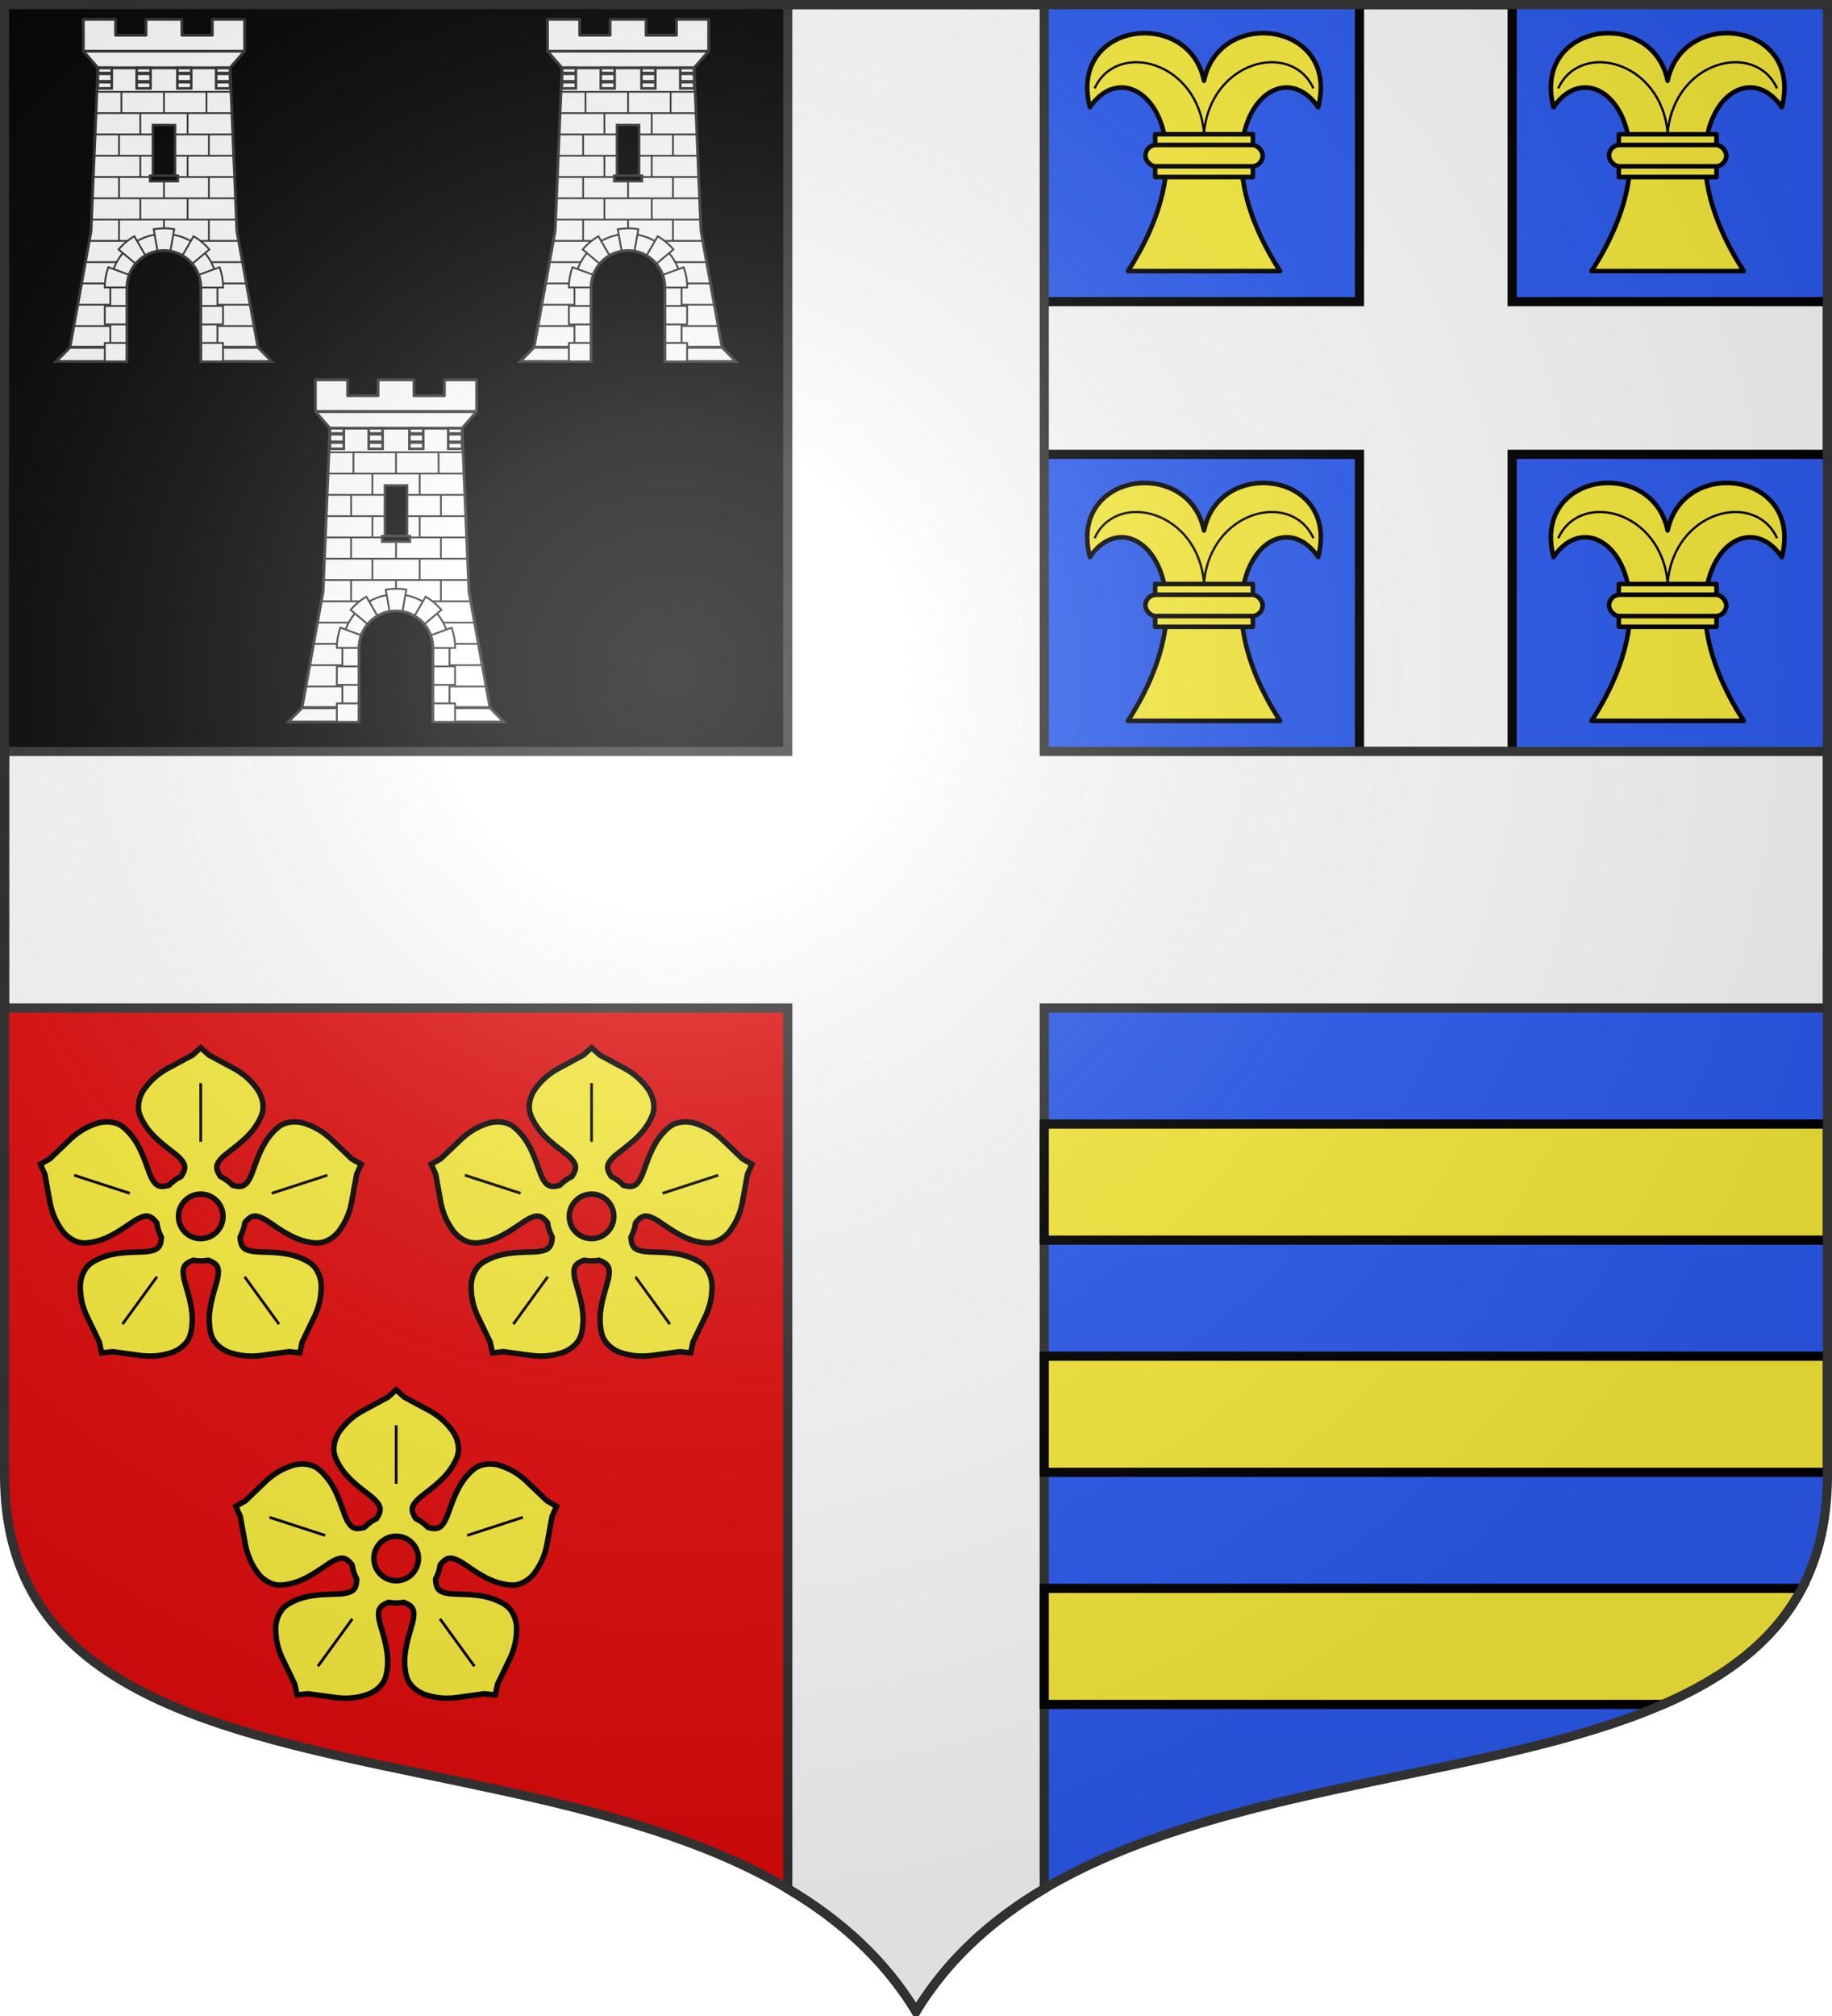 <?xml version="1.0" encoding="UTF-8" standalone="no"?>
<!-- Created with Inkscape (http://www.inkscape.org/) -->
<svg
   xmlns:dc="http://purl.org/dc/elements/1.1/"
   xmlns:cc="http://creativecommons.org/ns#"
   xmlns:rdf="http://www.w3.org/1999/02/22-rdf-syntax-ns#"
   xmlns:svg="http://www.w3.org/2000/svg"
   xmlns="http://www.w3.org/2000/svg"
   xmlns:xlink="http://www.w3.org/1999/xlink"
   xmlns:sodipodi="http://sodipodi.sourceforge.net/DTD/sodipodi-0.dtd"
   xmlns:inkscape="http://www.inkscape.org/namespaces/inkscape"
   width="600"
   height="660"
   id="svg2383"
   sodipodi:version="0.32"
   inkscape:version="0.46"
   version="1.0"
   sodipodi:docname="Blason_gironcourt_sur_vraine-A.svg"
   inkscape:output_extension="org.inkscape.output.svg.inkscape">
  <defs
     id="defs2385">
    <clipPath
       id="shield_cut">
      <path
         d="M -298.5,-298.5 L -298.5,183 C -298.5,312.055 -66.86,248.948 0,358.5 C 66.86,248.948 298.5,312.055 298.5,183 L 298.5,-298.5 L -298.5,-298.5 z"
         id="shield" />
    </clipPath>
    <radialGradient
       r="405"
       cy="-80"
       cx="-80"
       gradientUnits="userSpaceOnUse"
       id="Gradient1">
      <stop
         id="stop2521"
         offset="0"
         style="stop-color:#fff;stop-opacity:0.31" />
      <stop
         id="stop2523"
         offset="0.19"
         style="stop-color:#fff;stop-opacity:0.25" />
      <stop
         id="stop2525"
         offset="0.6"
         style="stop-color:#6b6b6b;stop-opacity:0.125" />
      <stop
         id="stop2527"
         offset="1"
         style="stop-color:#000;stop-opacity:0.125" />
    </radialGradient>
    <g
       id="s-4">
      <g
         id="c-6">
        <path
           transform="matrix(0.951,0.309,-0.309,0.951,0,-1)"
           d="M 0,0 L 0,1 L 0.5,1 L 0,0 z"
           id="t-0" />
        <use
           height="540"
           width="810"
           y="0"
           x="0"
           id="use2144-7"
           transform="scale(-1,1)"
           xlink:href="#t-0" />
      </g>
      <g
         id="g18336">
        <use
           height="540"
           width="810"
           y="0"
           x="0"
           id="use2147-7"
           transform="matrix(0.309,0.951,-0.951,0.309,0,0)"
           xlink:href="#c-6" />
        <use
           height="540"
           width="810"
           y="0"
           x="0"
           id="use2149-7"
           transform="matrix(-0.809,0.588,-0.588,-0.809,0,0)"
           xlink:href="#c-6" />
      </g>
      <use
         height="540"
         width="810"
         y="0"
         x="0"
         id="use18340"
         transform="scale(-1,1)"
         xlink:href="#a-1" />
    </g>
    <g
       id="s-5">
      <g
         id="c-1">
        <path
           id="t-7"
           transform="matrix(0.951,0.309,-0.309,0.951,0,-1)"
           d="M 0,0 L 0,1 L 0.5,1 L 0,0 z" />
        <use
           xlink:href="#t-7"
           height="540"
           width="810"
           y="0"
           x="0"
           id="use2144-1"
           transform="scale(-1,1)" />
      </g>
      <g
         id="a-1">
        <use
           xlink:href="#c-1"
           height="540"
           width="810"
           y="0"
           x="0"
           id="use2147-5"
           transform="matrix(0.309,0.951,-0.951,0.309,0,0)" />
        <use
           xlink:href="#c-1"
           height="540"
           width="810"
           y="0"
           x="0"
           id="use2149-2"
           transform="matrix(-0.809,0.588,-0.588,-0.809,0,0)" />
      </g>
      <use
         xlink:href="#a-1"
         height="540"
         width="810"
         y="0"
         x="0"
         id="use2151-7"
         transform="scale(-1,1)" />
    </g>
    <g
       id="f">
      <rect
         id="rect1964"
         style="fill:#28166f"
         y="-30"
         x="-50"
         height="60"
         width="100" />
      <g
         id="g1966"
         style="fill:#ffffff"
         transform="translate(0,-20)">
        <path
           id="path1968"
           d="M -1.212,27.818 C -1.212,22.175 -2.091,20.471 -4.542,13.98 C -5.709,10.888 -5.024,7.103 -2.858,3.601 C -2.082,2.346 -1.114,1.214 0,0 C 1.114,1.214 2.082,2.346 2.858,3.601 C 5.024,7.103 5.709,10.888 4.542,13.98 C 2.091,20.471 1.212,22.175 1.212,27.818 L -1.212,27.818 z" />
        <path
           id="rwi"
           d="M 2.922,27.672 C 2.922,21.721 5.239,17.829 8.501,16.66 C 9.949,16.141 11.808,16.387 13.519,18.107 C 15.638,20.236 16.255,26.1 10.036,27.228 C 10.694,26.272 10.655,24.147 9.322,23.441 C 8.331,22.916 7.209,23.188 6.646,23.564 C 5.822,24.116 4.917,25.67 4.967,27.672 L 2.922,27.672 z" />
        <path
           id="path1971"
           d="M 1.777,30.183 C 1.79,32.191 2.795,33.518 4.516,34.257 C 4.295,34.955 3.257,36.378 1.831,36.281 C 1.55,37.787 1.282,38.632 0,40 C -1.282,38.632 -1.55,37.787 -1.831,36.281 C -3.257,36.378 -4.295,34.955 -4.516,34.257 C -2.795,33.518 -1.79,32.191 -1.777,30.183 L 1.777,30.183 z" />
        <use
           xlink:href="#rwi"
           height="400"
           width="800"
           y="0"
           x="0"
           id="use1973"
           transform="scale(-1,1)" />
        <rect
           id="rect1975"
           y="27.331"
           x="-7.923"
           height="3.218"
           width="15.846" />
      </g>
    </g>
    <g
       id="s">
      <g
         id="c">
        <path
           id="t"
           d="M 0,0 L 0,1 L 0.5,1 L 0,0 z "
           transform="matrix(0.951,0.309,-0.309,0.951,0,-1)" />
        <use
           xlink:href="#t"
           transform="scale(-1,1)"
           id="use2144"
           x="0"
           y="0"
           width="810"
           height="540" />
      </g>
      <g
         id="a">
        <use
           xlink:href="#c"
           transform="matrix(0.309,0.951,-0.951,0.309,0,0)"
           id="use2147"
           x="0"
           y="0"
           width="810"
           height="540" />
        <use
           xlink:href="#c"
           transform="matrix(-0.809,0.588,-0.588,-0.809,0,0)"
           id="use2149"
           x="0"
           y="0"
           width="810"
           height="540" />
      </g>
      <use
         xlink:href="#a"
         transform="scale(-1,1)"
         id="use2151"
         x="0"
         y="0"
         width="810"
         height="540" />
    </g>
  </defs>
  <sodipodi:namedview
     id="base"
     pagecolor="#ffffff"
     bordercolor="#666666"
     borderopacity="1.0"
     inkscape:pageopacity="0.0"
     inkscape:pageshadow="2"
     inkscape:zoom="1.1621212"
     inkscape:cx="300"
     inkscape:cy="330"
     inkscape:document-units="px"
     inkscape:current-layer="layer1"
     showgrid="false"
     showborder="true"
     inkscape:showpageshadow="true"
     inkscape:window-width="1280"
     inkscape:window-height="977"
     inkscape:window-x="-4"
     inkscape:window-y="-4"
     inkscape:object-nodes="true"
     objecttolerance="9"
     inkscape:object-paths="false" />
  <g
     inkscape:label="Fond écu"
     inkscape:groupmode="layer"
     id="layer1"
     transform="translate(0,-392.362)">
    <use
       id="use2532"
       xlink:href="#shield"
       style="fill:#000000"
       x="0"
       y="0"
       width="744.094"
       height="1052.362"
       transform="translate(300,692.362)" />
    <g
       id="layer3"
       inkscape:label="Meubles"
       transform="translate(300,692.362)" />
    <g
       id="layer2"
       inkscape:label="Reflet final"
       transform="translate(300,692.362)" />
    <g
       id="g2561"
       inkscape:label="Contour final"
       transform="translate(300,692.362)" />
    <path
       style="fill:#e20909"
       d="M 1.5,680.362 L 1.5,875.362 C 1.5,1004.417 233.14,941.31 300,1050.862 L 300,680.362 L 1.5,680.362 z"
       id="path2815" />
    <path
       style="opacity:1;fill:#2b5df2;fill-opacity:1;fill-rule:nonzero;stroke:none;stroke-width:1;stroke-linecap:butt;stroke-linejoin:round;stroke-miterlimit:4;stroke-dasharray:none;stroke-opacity:1"
       d="M 300 1.5 L 300 288 L 300 658.5 C 366.86 548.948 598.5 612.055 598.5 483 L 598.5 288 L 598.5 1.5 L 300 1.5 z "
       transform="translate(0,392.362)"
       id="rect2817" />
    <path
       style="fill:#ffffff;fill-opacity:1;fill-rule:nonzero;stroke:#000000;stroke-width:3;stroke-linecap:butt;stroke-linejoin:miter;stroke-miterlimit:4;stroke-dashoffset:0;stroke-opacity:1.0"
       d="M 445.25 1.5 L 445.25 98.75 L 326 98.75 L 326 148.75 L 445.25 148.75 L 445.25 246 L 495.25 246 L 495.25 148.75 L 598.5 148.75 L 598.5 98.75 L 495.25 98.75 L 495.25 1.5 L 445.25 1.5 z "
       transform="translate(0,392.362)"
       id="rect4562" />
    <path
       style="fill:#ffffff;fill-opacity:1;fill-rule:nonzero;stroke:#313131;stroke-width:3;stroke-linecap:butt;stroke-linejoin:miter;stroke-miterlimit:4;stroke-dashoffset:0;stroke-opacity:1"
       d="M 258 1.5 L 258 246 L 1.5 246 L 1.5 288 L 1.5 330 L 258 330 L 258 618.344 C 275.022 628.431 289.533 641.35 300 658.5 C 310.467 641.35 324.978 628.431 342 618.344 L 342 330 L 598.5 330 L 598.5 246 L 342 246 L 342 1.5 L 258 1.5 z "
       transform="translate(0,392.362)"
       id="rect3430" />
    <use
       transform="translate(2.743,149.439)"
       id="use7625"
       x="0"
       y="0"
       width="744.094"
       height="1052.362"
       xlink:href="#g7489" />
    <use
       transform="translate(-97.972,-153.418)"
       id="use7636"
       x="0"
       y="0"
       width="744.094"
       height="1052.362"
       xlink:href="#g7489" />
    <use
       transform="translate(-623.686,-119.133)"
       id="use7638"
       x="0"
       y="0"
       width="744.094"
       height="1052.362"
       xlink:href="#g7489" />
    <use
       transform="translate(-306.543,-104.847)"
       id="use7640"
       x="0"
       y="0"
       width="744.094"
       height="1052.362"
       xlink:href="#g7489" />
    <path
       style="opacity:1;fill:#fcef3c;fill-opacity:1;fill-rule:nonzero;stroke:#000000;stroke-width:3;stroke-linecap:butt;stroke-linejoin:miter;stroke-miterlimit:4;stroke-dasharray:none;stroke-dashoffset:0;stroke-opacity:1.0"
       d="M 342 368 L 342 406 L 598.5 406 L 598.5 368 L 342 368 z M 342 444 L 342 482 L 598.5 482 L 598.5 444 L 342 444 z M 342 520 L 342 558 L 544.625 558 C 564.86 549.205 580.998 537.421 590.156 520 L 342 520 z "
       transform="translate(0,392.362)"
       id="rect4546" />
  </g>
  <g
     inkscape:groupmode="layer"
     id="layer6"
     inkscape:label="Meubles">
    <g
       transform="matrix(0.909,0,0,0.72,-595.186,1205.557)"
       id="g11674"
       style="fill:#ffffff">
      <g
         id="g11676"
         inkscape:label="Fond écu"
         style="display:inline" />
      <g
         id="g11678"
         inkscape:label="Meubles">
        <g
           transform="matrix(1.48,0,0,1.48,1254.404,56.058)"
           id="g3566"
           style="stroke:#000000;stroke-width:2.293;stroke-miterlimit:4;stroke-dasharray:none;stroke-opacity:1" />
        <g
           transform="matrix(1.48,0,0,1.48,1254.404,88.937)"
           id="g3578"
           style="stroke:#000000;stroke-width:2.293;stroke-miterlimit:4;stroke-dasharray:none;stroke-opacity:1" />
      </g>
      <g
         id="g11707"
         inkscape:label="Reflet final" />
      <g
         id="g11709"
         inkscape:label="Contour final" />
    </g>
    <g
       transform="translate(-242.233,1111.361)"
       inkscape:label="Meubles"
       id="g13704" />
    <g
       transform="matrix(0.792,0,0,0.792,640.484,767.3)"
       id="g3199"
       style="fill:#000000;stroke:#313131">
      <g
         transform="translate(-446.848,-77.75)"
         id="g2836" />
    </g>
    <rect
       style="fill:#000000;fill-opacity:1;stroke:#313131;stroke-width:3;stroke-miterlimit:4;stroke-dasharray:none;stroke-opacity:1"
       id="rect18271"
       width="0"
       height="0"
       x="259.834"
       y="1697.507" />
    <g
       style="fill:#000000;stroke:#313131"
       id="g17444"
       transform="matrix(0.792,0,0,0.792,1397.154,2094.145)">
      <g
         id="g17446"
         transform="translate(-446.848,-77.75)" />
    </g>
    <g
       id="g5342"
       transform="matrix(1.8,0,0,1.8,76.323,453.364)">
      <path
         id="path7547"
         d="M 29.681,0.903 L 28.2,2.243 L 24.244,4.371 C 21.991,5.506 20.486,6.866 19.234,8.681 C 18.639,9.661 18.337,10.699 18.334,11.737 C 18.332,12.775 18.83,13.814 19.434,14.803 C 20.876,17.161 23.051,18.662 25.053,20.249 C 25.508,20.61 25.917,21.001 26.253,21.421 C 27.061,22.431 26.834,23.198 26.106,24.321 C 25.272,24.733 24.517,25.283 23.875,25.943 C 22.583,26.287 21.782,26.263 21.072,25.184 C 20.776,24.734 20.531,24.225 20.328,23.681 C 19.437,21.286 18.682,18.755 16.884,16.656 C 16.131,15.776 15.298,14.981 14.309,14.662 C 13.321,14.343 12.241,14.311 11.125,14.574 C 9.012,15.204 7.253,16.214 5.478,18.006 L 2.231,21.112 L 0.5,22.106 L 1.316,23.928 L 2.119,28.349 C 2.501,30.843 3.33,32.692 4.669,34.443 C 5.417,35.312 6.31,35.92 7.297,36.243 C 8.284,36.566 9.427,36.415 10.553,36.146 C 13.241,35.504 15.34,33.898 17.469,32.484 C 17.952,32.163 18.45,31.896 18.953,31.706 C 20.161,31.25 20.821,31.701 21.663,32.737 C 21.796,33.674 22.09,34.557 22.516,35.362 C 22.444,36.699 22.178,37.454 20.931,37.796 C 20.412,37.939 19.852,38.016 19.272,38.04 C 16.718,38.148 14.077,38.083 11.525,39.143 C 10.455,39.588 9.443,40.136 8.834,40.978 C 8.226,41.819 7.86,42.835 7.766,43.978 C 7.712,46.181 8.128,48.167 9.284,50.409 L 11.234,54.456 L 11.647,56.412 L 13.631,56.196 L 18.084,56.799 C 20.574,57.206 22.59,56.991 24.669,56.259 C 25.726,55.816 26.582,55.154 27.194,54.315 C 27.806,53.476 28.014,52.345 28.106,51.19 C 28.326,48.435 27.449,45.942 26.762,43.481 C 26.607,42.922 26.503,42.365 26.478,41.828 C 26.418,40.536 27.055,40.049 28.303,39.568 C 28.751,39.645 29.212,39.687 29.681,39.687 C 30.151,39.687 30.612,39.645 31.059,39.568 C 32.308,40.049 32.945,40.536 32.884,41.828 C 32.859,42.365 32.756,42.922 32.6,43.481 C 31.913,45.942 31.036,48.435 31.256,51.19 C 31.348,52.345 31.557,53.476 32.169,54.315 C 32.781,55.154 33.636,55.816 34.694,56.259 C 36.773,56.991 38.789,57.206 41.278,56.799 L 45.731,56.196 L 47.716,56.412 L 48.128,54.456 L 50.078,50.409 C 51.234,48.167 51.651,46.181 51.597,43.978 C 51.502,42.835 51.137,41.819 50.528,40.978 C 49.92,40.136 48.907,39.588 47.837,39.143 C 45.285,38.083 42.644,38.148 40.091,38.04 C 39.511,38.016 38.95,37.939 38.431,37.796 C 37.184,37.454 36.918,36.699 36.847,35.362 C 37.272,34.557 37.567,33.674 37.7,32.737 C 38.542,31.701 39.201,31.25 40.409,31.706 C 40.913,31.896 41.41,32.163 41.894,32.484 C 44.023,33.898 46.121,35.504 48.809,36.146 C 49.936,36.415 51.079,36.566 52.066,36.243 C 53.053,35.92 53.946,35.312 54.694,34.443 C 56.033,32.692 56.861,30.843 57.244,28.349 L 58.047,23.928 L 58.862,22.106 L 57.131,21.112 L 53.884,18.006 C 52.11,16.214 50.35,15.204 48.237,14.574 C 47.122,14.311 46.041,14.343 45.053,14.662 C 44.065,14.981 43.231,15.776 42.478,16.656 C 40.681,18.755 39.926,21.286 39.034,23.681 C 38.832,24.225 38.586,24.734 38.291,25.184 C 37.581,26.263 36.779,26.287 35.487,25.943 C 34.845,25.283 34.091,24.733 33.256,24.321 C 32.529,23.198 32.302,22.431 33.109,21.421 C 33.446,21.001 33.855,20.61 34.309,20.249 C 36.312,18.662 38.487,17.161 39.928,14.803 C 40.532,13.814 41.03,12.775 41.028,11.737 C 41.026,10.699 40.723,9.661 40.128,8.681 C 38.877,6.866 37.372,5.506 35.119,4.371 L 31.163,2.243 L 29.681,0.903 z M 29.681,27.537 C 31.917,27.537 33.731,29.351 33.731,31.587 C 33.731,33.823 31.917,35.637 29.681,35.637 C 27.446,35.637 25.631,33.823 25.631,31.587 C 25.631,29.351 27.446,27.537 29.681,27.537 z"
         style="fill:#fcef3c;fill-opacity:1;fill-rule:evenodd;stroke:#000000;stroke-width:1;stroke-linecap:butt;stroke-linejoin:miter;stroke-miterlimit:4;stroke-dasharray:none;stroke-opacity:1" />
      <path
         d="M 29.681,18.011 C 29.681,7.35 29.681,7.35 29.681,7.35"
         style="fill:none;fill-opacity:1;fill-rule:evenodd;stroke:#000000;stroke-width:0.5;stroke-linecap:butt;stroke-linejoin:miter;stroke-miterlimit:4;stroke-dasharray:none;stroke-opacity:1"
         id="path11048" />
      <path
         id="path11052"
         style="fill:none;fill-opacity:1;fill-rule:evenodd;stroke:#000000;stroke-width:0.5;stroke-linecap:butt;stroke-linejoin:miter;stroke-miterlimit:4;stroke-dasharray:none;stroke-opacity:1"
         d="M 16.771,27.392 C 6.632,24.098 6.632,24.098 6.632,24.098" />
      <path
         d="M 21.703,42.571 C 15.436,51.196 15.436,51.196 15.436,51.196"
         style="fill:none;fill-opacity:1;fill-rule:evenodd;stroke:#000000;stroke-width:0.5;stroke-linecap:butt;stroke-linejoin:miter;stroke-miterlimit:4;stroke-dasharray:none;stroke-opacity:1"
         id="path11054" />
      <path
         id="path11058"
         style="fill:none;fill-opacity:1;fill-rule:evenodd;stroke:#000000;stroke-width:0.5;stroke-linecap:butt;stroke-linejoin:miter;stroke-miterlimit:4;stroke-dasharray:none;stroke-opacity:1"
         d="M 37.66,42.571 C 43.926,51.196 43.926,51.196 43.926,51.196" />
      <path
         d="M 42.592,27.392 C 52.731,24.098 52.731,24.098 52.731,24.098"
         style="fill:none;fill-opacity:1;fill-rule:evenodd;stroke:#000000;stroke-width:0.5;stroke-linecap:butt;stroke-linejoin:miter;stroke-miterlimit:4;stroke-dasharray:none;stroke-opacity:1"
         id="path11062" />
    </g>
    <use
       x="0"
       y="0"
       xlink:href="#g5342"
       id="use4508"
       transform="translate(64,-112)"
       width="600"
       height="660" />
    <use
       x="0"
       y="0"
       xlink:href="#g5342"
       id="use4510"
       transform="translate(-64,-112)"
       width="600"
       height="660" />
    <g
       style="opacity:1"
       id="g7920"
       transform="matrix(0.5,0,0,0.5,161.798,-96.852)">
      <path
         sodipodi:nodetypes="cccccccc"
         id="path7201"
         d="M 425.872,215.422 C 403.736,215.617 382.245,232.607 390.309,263.922 C 417.745,223.8 472.992,282.08 415.216,371.204 L 465.059,371.204 L 514.903,371.204 C 457.127,282.08 512.405,223.8 539.841,263.922 C 554.178,208.251 475.059,197.838 465.059,246.579 C 460.684,225.255 443.089,215.271 425.872,215.422 z"
         style="opacity:1;fill:#fcef3c;fill-opacity:1;fill-rule:nonzero;stroke:#000000;stroke-width:3;stroke-linecap:butt;stroke-linejoin:round;stroke-miterlimit:4;stroke-dasharray:none;stroke-opacity:1" />
      <path
         sodipodi:nodetypes="cc"
         id="path7206"
         d="M 393.406,251.589 C 407.671,220.065 461.006,233.308 465.059,280.924"
         style="opacity:1;fill:none;fill-opacity:1;fill-rule:nonzero;stroke:#000000;stroke-width:1.5;stroke-linecap:butt;stroke-linejoin:round;stroke-miterlimit:4;stroke-dasharray:none;stroke-opacity:1" />
      <path
         style="opacity:1;fill:none;fill-opacity:1;fill-rule:nonzero;stroke:#000000;stroke-width:1.5;stroke-linecap:butt;stroke-linejoin:round;stroke-miterlimit:4;stroke-dasharray:none;stroke-opacity:1"
         d="M 536.712,251.589 C 522.447,220.065 469.112,233.308 465.059,280.924"
         id="path7208"
         sodipodi:nodetypes="cc" />
      <rect
         y="281.608"
         x="433.074"
         height="28"
         width="64"
         id="rect7210"
         style="opacity:1;fill:#fcef3c;fill-opacity:1;fill-rule:nonzero;stroke:#000000;stroke-width:3;stroke-linecap:butt;stroke-linejoin:round;stroke-miterlimit:4;stroke-dasharray:none;stroke-opacity:1" />
      <rect
         ry="7"
         style="opacity:1;fill:#fcef3c;fill-opacity:1;fill-rule:nonzero;stroke:#000000;stroke-width:3;stroke-linecap:butt;stroke-linejoin:round;stroke-miterlimit:4;stroke-dasharray:none;stroke-opacity:1"
         id="rect7212"
         width="76.8"
         height="14"
         x="426.674"
         y="288.608" />
    </g>
    <use
       x="0"
       y="0"
       xlink:href="#g7920"
       id="use4757"
       transform="translate(151.844,-5e-6)"
       width="600"
       height="660" />
    <use
       x="0"
       y="0"
       xlink:href="#use4757"
       id="use4759"
       transform="translate(0,147.25)"
       width="600"
       height="660" />
    <use
       x="0"
       y="0"
       xlink:href="#g7920"
       id="use4761"
       transform="translate(-5e-6,147.25)"
       width="600"
       height="660" />
    <g
       id="g7366"
       transform="matrix(0.605,0,0,0.605,-231.872,-665.75)">
      <path
         style="fill:#ffffff;fill-opacity:1;stroke:#313131;stroke-width:1.5;stroke-miterlimit:4;stroke-dasharray:none;stroke-opacity:1"
         d="M 561.863,1332.13 L 633.408,1332.13 L 637.114,1420.561 L 648.5,1483.392 L 546.771,1483.392 L 558.157,1420.561 L 561.863,1332.13 z"
         id="path5886"
         sodipodi:nodetypes="ccccccc" />
      <path
         id="path5888"
         d="M 546.781,1483.393 L 539.25,1491.081 L 577.594,1491.081 L 577.594,1483.393 L 546.781,1483.393 z M 617.594,1483.393 L 617.594,1491.081 L 656.031,1491.081 L 648.5,1483.393 L 617.594,1483.393 z"
         style="opacity:0.99;fill:#ffffff;fill-opacity:1;stroke:#313131;stroke-width:1.5;stroke-miterlimit:4;stroke-dasharray:none;stroke-opacity:1" />
      <g
         transform="translate(200,0)"
         id="g7327">
        <path
           id="path5920"
           d="M 349.331,1471.872 L 446.102,1471.872"
           style="fill:none;fill-opacity:1;stroke:#313131;stroke-width:0.96;stroke-linecap:butt;stroke-linejoin:round;stroke-miterlimit:4;stroke-dasharray:none;stroke-opacity:1" />
        <path
           style="fill:none;fill-opacity:1;stroke:#313131;stroke-width:0.96;stroke-linecap:butt;stroke-linejoin:round;stroke-miterlimit:4;stroke-dasharray:none;stroke-opacity:1"
           d="M 350.611,1460.352 L 443.944,1460.352"
           id="path5922" />
        <path
           id="path5924"
           d="M 353.171,1448.832 L 441.867,1448.832"
           style="fill:none;fill-opacity:1;stroke:#313131;stroke-width:0.96;stroke-linecap:butt;stroke-linejoin:round;stroke-miterlimit:4;stroke-dasharray:none;stroke-opacity:1" />
        <path
           style="fill:none;fill-opacity:1;stroke:#313131;stroke-width:0.96;stroke-linecap:butt;stroke-linejoin:round;stroke-miterlimit:4;stroke-dasharray:none;stroke-opacity:1"
           d="M 355.731,1437.312 L 439.869,1437.312"
           id="path5926" />
        <path
           id="path5928"
           d="M 357.011,1425.792 L 437.391,1425.792"
           style="fill:none;fill-opacity:1;stroke:#313131;stroke-width:0.96;stroke-linecap:butt;stroke-linejoin:round;stroke-miterlimit:4;stroke-dasharray:none;stroke-opacity:1" />
        <path
           style="fill:none;fill-opacity:1;stroke:#313131;stroke-width:0.96;stroke-linecap:butt;stroke-linejoin:round;stroke-miterlimit:4;stroke-dasharray:none;stroke-opacity:1"
           d="M 358.291,1414.272 L 436.432,1414.272"
           id="path5930" />
        <path
           id="path5932"
           d="M 359.571,1402.752 L 436.193,1402.752"
           style="fill:none;fill-opacity:1;stroke:#313131;stroke-width:0.96;stroke-linecap:butt;stroke-linejoin:round;stroke-miterlimit:4;stroke-dasharray:none;stroke-opacity:1" />
        <path
           style="fill:none;fill-opacity:1;stroke:#313131;stroke-width:0.96;stroke-linecap:butt;stroke-linejoin:round;stroke-miterlimit:4;stroke-dasharray:none;stroke-opacity:1"
           d="M 359.571,1391.232 L 435.793,1391.232"
           id="path5934" />
        <path
           id="path5936"
           d="M 359.571,1379.712 L 434.834,1379.712"
           style="fill:none;fill-opacity:1;stroke:#313131;stroke-width:0.96;stroke-linecap:butt;stroke-linejoin:round;stroke-miterlimit:4;stroke-dasharray:none;stroke-opacity:1" />
        <path
           style="fill:none;fill-opacity:1;stroke:#313131;stroke-width:0.96;stroke-linecap:butt;stroke-linejoin:round;stroke-miterlimit:4;stroke-dasharray:none;stroke-opacity:1"
           d="M 360.851,1368.192 L 434.355,1368.192"
           id="path5938" />
        <path
           id="path5940"
           d="M 360.851,1356.672 L 433.955,1356.672"
           style="fill:none;fill-opacity:1;stroke:#313131;stroke-width:0.96;stroke-linecap:butt;stroke-linejoin:round;stroke-miterlimit:4;stroke-dasharray:none;stroke-opacity:1" />
        <path
           style="fill:none;fill-opacity:1;stroke:#313131;stroke-width:0.96;stroke-linecap:butt;stroke-linejoin:round;stroke-miterlimit:4;stroke-dasharray:none;stroke-opacity:1"
           d="M 360.851,1345.152 L 433.715,1345.152"
           id="path5942" />
        <path
           sodipodi:nodetypes="cc"
           id="path5944"
           d="M 397.635,1425.792 L 397.635,1414.272"
           style="fill:none;fill-opacity:1;stroke:#313131;stroke-width:0.96;stroke-linecap:butt;stroke-linejoin:round;stroke-miterlimit:4;stroke-dasharray:none;stroke-opacity:1" />
        <path
           sodipodi:nodetypes="cc"
           id="use5946"
           d="M 397.635,1402.752 L 397.635,1391.232"
           style="fill:none;fill-opacity:1;stroke:#313131;stroke-width:0.96;stroke-linecap:butt;stroke-linejoin:round;stroke-miterlimit:4;stroke-dasharray:none;stroke-opacity:1" />
        <path
           sodipodi:nodetypes="cc"
           id="use5948"
           d="M 397.635,1356.672 L 397.635,1345.152"
           style="fill:none;fill-opacity:1;stroke:#313131;stroke-width:0.96;stroke-linecap:butt;stroke-linejoin:round;stroke-miterlimit:4;stroke-dasharray:none;stroke-opacity:1" />
        <path
           sodipodi:nodetypes="cc"
           id="use5950"
           d="M 420.675,1356.672 L 420.675,1345.152"
           style="fill:none;fill-opacity:1;stroke:#313131;stroke-width:0.96;stroke-linecap:butt;stroke-linejoin:round;stroke-miterlimit:4;stroke-dasharray:none;stroke-opacity:1" />
        <path
           sodipodi:nodetypes="cc"
           id="use5952"
           d="M 374.595,1356.672 L 374.595,1345.152"
           style="fill:none;fill-opacity:1;stroke:#313131;stroke-width:0.96;stroke-linecap:butt;stroke-linejoin:round;stroke-miterlimit:4;stroke-dasharray:none;stroke-opacity:1" />
        <path
           sodipodi:nodetypes="cc"
           id="use5954"
           d="M 421.955,1379.712 L 421.955,1368.192"
           style="fill:none;fill-opacity:1;stroke:#313131;stroke-width:0.96;stroke-linecap:butt;stroke-linejoin:round;stroke-miterlimit:4;stroke-dasharray:none;stroke-opacity:1" />
        <path
           sodipodi:nodetypes="cc"
           id="use5956"
           d="M 373.315,1379.712 L 373.315,1368.192"
           style="fill:none;fill-opacity:1;stroke:#313131;stroke-width:0.96;stroke-linecap:butt;stroke-linejoin:round;stroke-miterlimit:4;stroke-dasharray:none;stroke-opacity:1" />
        <path
           sodipodi:nodetypes="cc"
           id="use5958"
           d="M 421.955,1402.752 L 421.955,1391.232"
           style="fill:none;fill-opacity:1;stroke:#313131;stroke-width:0.96;stroke-linecap:butt;stroke-linejoin:round;stroke-miterlimit:4;stroke-dasharray:none;stroke-opacity:1" />
        <path
           sodipodi:nodetypes="cc"
           id="use5960"
           d="M 373.315,1402.752 L 373.315,1391.232"
           style="fill:none;fill-opacity:1;stroke:#313131;stroke-width:0.96;stroke-linecap:butt;stroke-linejoin:round;stroke-miterlimit:4;stroke-dasharray:none;stroke-opacity:1" />
        <path
           sodipodi:nodetypes="cc"
           id="use5962"
           d="M 421.955,1425.792 L 421.955,1414.272"
           style="fill:none;fill-opacity:1;stroke:#313131;stroke-width:0.96;stroke-linecap:butt;stroke-linejoin:round;stroke-miterlimit:4;stroke-dasharray:none;stroke-opacity:1" />
        <path
           sodipodi:nodetypes="cc"
           id="use5964"
           d="M 373.315,1425.792 L 373.315,1414.272"
           style="fill:none;fill-opacity:1;stroke:#313131;stroke-width:0.96;stroke-linecap:butt;stroke-linejoin:round;stroke-miterlimit:4;stroke-dasharray:none;stroke-opacity:1" />
        <path
           sodipodi:nodetypes="cc"
           id="use5966"
           d="M 384.835,1414.272 L 384.835,1402.752"
           style="fill:none;fill-opacity:1;stroke:#313131;stroke-width:0.96;stroke-linecap:butt;stroke-linejoin:round;stroke-miterlimit:4;stroke-dasharray:none;stroke-opacity:1" />
        <path
           sodipodi:nodetypes="cc"
           id="use5968"
           d="M 410.435,1414.272 L 410.435,1402.752"
           style="fill:none;fill-opacity:1;stroke:#313131;stroke-width:0.96;stroke-linecap:butt;stroke-linejoin:round;stroke-miterlimit:4;stroke-dasharray:none;stroke-opacity:1" />
        <path
           sodipodi:nodetypes="cc"
           id="use5970"
           d="M 410.435,1391.232 L 410.435,1379.712"
           style="fill:none;fill-opacity:1;stroke:#313131;stroke-width:0.96;stroke-linecap:butt;stroke-linejoin:round;stroke-miterlimit:4;stroke-dasharray:none;stroke-opacity:1" />
        <path
           sodipodi:nodetypes="cc"
           id="use5972"
           d="M 384.835,1368.192 L 384.835,1356.672"
           style="fill:none;fill-opacity:1;stroke:#313131;stroke-width:0.96;stroke-linecap:butt;stroke-linejoin:round;stroke-miterlimit:4;stroke-dasharray:none;stroke-opacity:1" />
        <path
           sodipodi:nodetypes="cc"
           id="use5974"
           d="M 410.435,1368.192 L 410.435,1356.672"
           style="fill:none;fill-opacity:1;stroke:#313131;stroke-width:0.96;stroke-linecap:butt;stroke-linejoin:round;stroke-miterlimit:4;stroke-dasharray:none;stroke-opacity:1" />
        <path
           sodipodi:nodetypes="cc"
           id="use5976"
           d="M 384.835,1391.232 L 384.835,1379.712"
           style="fill:none;fill-opacity:1;stroke:#313131;stroke-width:0.96;stroke-linecap:butt;stroke-linejoin:round;stroke-miterlimit:4;stroke-dasharray:none;stroke-opacity:1" />
      </g>
      <rect
         style="fill:#000000;fill-opacity:1;stroke:#313131;stroke-width:1.28;stroke-miterlimit:4;stroke-dasharray:none;stroke-opacity:1"
         id="rect6014"
         width="12.057"
         height="27.413"
         x="591.607"
         y="1363.074" />
      <rect
         y="1390.486"
         x="590.1"
         height="3.041"
         width="15.071"
         id="rect6016"
         style="fill:#000000;fill-opacity:1;stroke:#313131;stroke-width:1.28;stroke-miterlimit:4;stroke-dasharray:none;stroke-opacity:1" />
      <path
         style="fill:#ffffff;fill-opacity:1;stroke:#313131;stroke-width:1.5;stroke-linecap:butt;stroke-linejoin:round;stroke-miterlimit:4;stroke-dasharray:none;stroke-opacity:1"
         d="M 554.007,1305.943 L 554.007,1323.152 L 641.263,1323.152 L 641.263,1305.943 L 623.832,1305.943 L 623.832,1314.548 L 607.35,1314.548 L 607.35,1305.943 L 587.92,1305.943 L 587.92,1314.548 L 571.438,1314.548 L 571.438,1305.943 L 554.007,1305.943 z"
         id="path6180"
         sodipodi:nodetypes="ccccccccccccc" />
      <path
         sodipodi:nodetypes="ccccc"
         id="path6217"
         d="M 554.007,1323.152 L 561.863,1332.13 L 633.408,1332.13 L 641.263,1323.152 L 554.007,1323.152 z"
         style="fill:#ffffff;fill-opacity:1;stroke:#313131;stroke-width:1.5;stroke-linecap:butt;stroke-linejoin:round;stroke-miterlimit:4;stroke-dasharray:none;stroke-opacity:1" />
      <path
         id="path12110"
         d="M 561.863,1332.13 L 569.387,1332.13 L 569.387,1343.284 L 561.863,1343.284 L 561.863,1332.13 z"
         style="fill:none;fill-opacity:1;stroke:#313131;stroke-width:1.38;stroke-miterlimit:4;stroke-dasharray:none;stroke-opacity:1" />
      <path
         style="fill:none;fill-opacity:1;stroke:#313131;stroke-width:1.84;stroke-miterlimit:4;stroke-dasharray:none;stroke-opacity:1"
         d="M 561.853,1339.681 L 561.853,1339.681 L 569.377,1339.681"
         id="path12153" />
      <path
         id="path12155"
         d="M 561.853,1335.181 L 561.853,1335.181 L 569.377,1335.181"
         style="fill:none;fill-opacity:1;stroke:#313131;stroke-width:1.84;stroke-miterlimit:4;stroke-dasharray:none;stroke-opacity:1" />
      <path
         style="fill:none;fill-opacity:1;stroke:#313131;stroke-width:1.38;stroke-miterlimit:4;stroke-dasharray:none;stroke-opacity:1"
         d="M 625.884,1332.13 L 633.408,1332.13 L 633.408,1343.284 L 625.884,1343.284 L 625.884,1332.13 z"
         id="path6219" />
      <path
         id="path6221"
         d="M 625.874,1339.681 L 625.874,1339.681 L 633.398,1339.681"
         style="fill:none;fill-opacity:1;stroke:#313131;stroke-width:1.84;stroke-miterlimit:4;stroke-dasharray:none;stroke-opacity:1" />
      <path
         style="fill:none;fill-opacity:1;stroke:#313131;stroke-width:1.84;stroke-miterlimit:4;stroke-dasharray:none;stroke-opacity:1"
         d="M 625.874,1335.181 L 625.874,1335.181 L 633.398,1335.181"
         id="path6223" />
      <path
         style="fill:none;fill-opacity:1;stroke:#313131;stroke-width:1.38;stroke-miterlimit:4;stroke-dasharray:none;stroke-opacity:1"
         d="M 582.863,1332.13 L 590.387,1332.13 L 590.387,1343.284 L 582.863,1343.284 L 582.863,1332.13 z"
         id="use6225" />
      <path
         id="use6227"
         d="M 582.853,1339.681 L 582.853,1339.681 L 590.377,1339.681"
         style="fill:none;fill-opacity:1;stroke:#313131;stroke-width:1.84;stroke-miterlimit:4;stroke-dasharray:none;stroke-opacity:1" />
      <path
         style="fill:none;fill-opacity:1;stroke:#313131;stroke-width:1.84;stroke-miterlimit:4;stroke-dasharray:none;stroke-opacity:1"
         d="M 582.853,1335.181 L 582.853,1335.181 L 590.377,1335.181"
         id="use6229" />
      <path
         id="use6231"
         d="M 604.884,1332.13 L 612.408,1332.13 L 612.408,1343.284 L 604.884,1343.284 L 604.884,1332.13 z"
         style="fill:none;fill-opacity:1;stroke:#313131;stroke-width:1.38;stroke-miterlimit:4;stroke-dasharray:none;stroke-opacity:1" />
      <path
         style="fill:none;fill-opacity:1;stroke:#313131;stroke-width:1.84;stroke-miterlimit:4;stroke-dasharray:none;stroke-opacity:1"
         d="M 604.874,1339.681 L 604.874,1339.681 L 612.398,1339.681"
         id="use6233" />
      <path
         id="use6235"
         d="M 604.874,1335.181 L 604.874,1335.181 L 612.398,1335.181"
         style="fill:none;fill-opacity:1;stroke:#313131;stroke-width:1.84;stroke-miterlimit:4;stroke-dasharray:none;stroke-opacity:1" />
      <g
         id="g7361">
        <path
           style="fill:#ffffff;fill-opacity:1;fill-rule:nonzero;stroke:#313131;stroke-width:1;stroke-linecap:butt;stroke-linejoin:miter;stroke-miterlimit:4;stroke-dasharray:none;stroke-dashoffset:0;stroke-opacity:1"
           d="M 597.604,1422.019 C 581.596,1422.019 568.604,1435.011 568.604,1451.019 L 568.604,1491.019 L 577.604,1491.019 L 577.604,1451.019 C 577.604,1439.979 586.564,1431.019 597.604,1431.019 C 608.644,1431.019 617.604,1439.979 617.604,1451.019 L 617.604,1491.019 L 626.604,1491.019 L 626.604,1451.019 C 626.604,1435.011 613.612,1422.019 597.604,1422.019 z"
           id="path6367" />
        <path
           style="fill:#ffffff;fill-opacity:1;stroke:#313131;stroke-width:1;stroke-linecap:butt;stroke-linejoin:round;stroke-miterlimit:4;stroke-opacity:1"
           d="M 565.604,1461.019 L 565.604,1471.019 L 577.604,1471.019 L 577.604,1461.019 L 565.604,1461.019 z M 617.604,1461.019 L 617.604,1471.019 L 629.604,1471.019 L 629.604,1461.019 L 617.604,1461.019 z M 565.604,1481.019 L 565.604,1491.019 L 577.604,1491.019 L 577.604,1481.019 L 565.604,1481.019 z M 617.604,1481.019 L 617.604,1491.019 L 629.604,1491.019 L 629.604,1481.019 L 617.604,1481.019 z"
           id="path6375" />
        <path
           style="fill:#ffffff;fill-opacity:1;fill-rule:nonzero;stroke:#313131;stroke-width:1;stroke-linecap:butt;stroke-linejoin:miter;stroke-miterlimit:4;stroke-dasharray:none;stroke-dashoffset:0;stroke-opacity:1"
           d="M 592.073,1419.487 L 594.167,1431.3 C 594.372,1432.455 596.478,1431.009 597.636,1431.03 C 598.794,1431.051 600.902,1432.478 601.104,1431.331 L 603.198,1419.487 C 601.346,1419.118 599.491,1418.978 597.636,1419.001 C 595.78,1419.024 593.925,1419.209 592.073,1419.487 z M 581.604,1423.3 C 578.447,1425.118 575.55,1427.504 573.073,1430.456 L 582.292,1438.175 C 583.785,1436.397 585.584,1434.877 587.604,1433.706 L 581.604,1423.3 z M 613.667,1423.3 L 607.636,1433.737 C 609.654,1434.913 611.458,1436.424 612.948,1438.206 L 622.198,1430.456 C 619.859,1427.662 617.004,1425.227 613.667,1423.3 z M 567.542,1440.05 C 566.291,1443.472 565.604,1447.165 565.604,1451.019 L 577.604,1451.019 C 577.604,1448.611 578.042,1446.313 578.823,1444.175 L 567.542,1440.05 z M 627.729,1440.081 L 616.386,1444.206 C 617.159,1446.336 617.604,1448.623 617.604,1451.019 C 617.604,1451.029 617.604,1451.039 617.604,1451.05 L 629.667,1451.05 C 629.671,1447.406 629.047,1443.702 627.729,1440.081 z"
           id="rect6360"
           sodipodi:nodetypes="czzzcsccccccccccccccccccsccc" />
      </g>
      <path
         style="fill:#000000;fill-opacity:1;fill-rule:nonzero;stroke:#313131;stroke-width:1.5;stroke-linecap:butt;stroke-linejoin:miter;stroke-miterlimit:4;stroke-dasharray:none;stroke-dashoffset:0;stroke-opacity:1"
         d="M 617.604,1491.019 L 617.604,1451.019 C 617.604,1439.979 608.644,1431.019 597.604,1431.019 C 586.564,1431.019 577.604,1439.979 577.604,1451.019 L 577.604,1491.019"
         id="path7320"
         sodipodi:nodetypes="ccccc" />
    </g>
    <use
       x="0"
       y="0"
       xlink:href="#g7366"
       id="use7479"
       transform="translate(76,-118)"
       width="600"
       height="660" />
    <use
       x="0"
       y="0"
       xlink:href="#g7366"
       id="use7481"
       transform="translate(-76,-118)"
       width="600"
       height="660" />
  </g>
  <g
     inkscape:groupmode="layer"
     id="layer7"
     inkscape:label="Reflet final"
     sodipodi:insensitive="true">
    <use
       transform="translate(300,300)"
       id="use2536"
       xlink:href="#shield"
       style="fill:url(#Gradient1)"
       x="0"
       y="0"
       width="744.094"
       height="1052.362" />
  </g>
  <g
     inkscape:groupmode="layer"
     id="layer5"
     inkscape:label="Contour final"
     sodipodi:insensitive="true">
    <use
       transform="translate(300,300)"
       id="use2539"
       style="fill:none;stroke:#313131;stroke-width:3;stroke-opacity:1"
       xlink:href="#shield"
       x="0"
       y="0"
       width="744.094"
       height="1052.362" />
  </g>
</svg>
